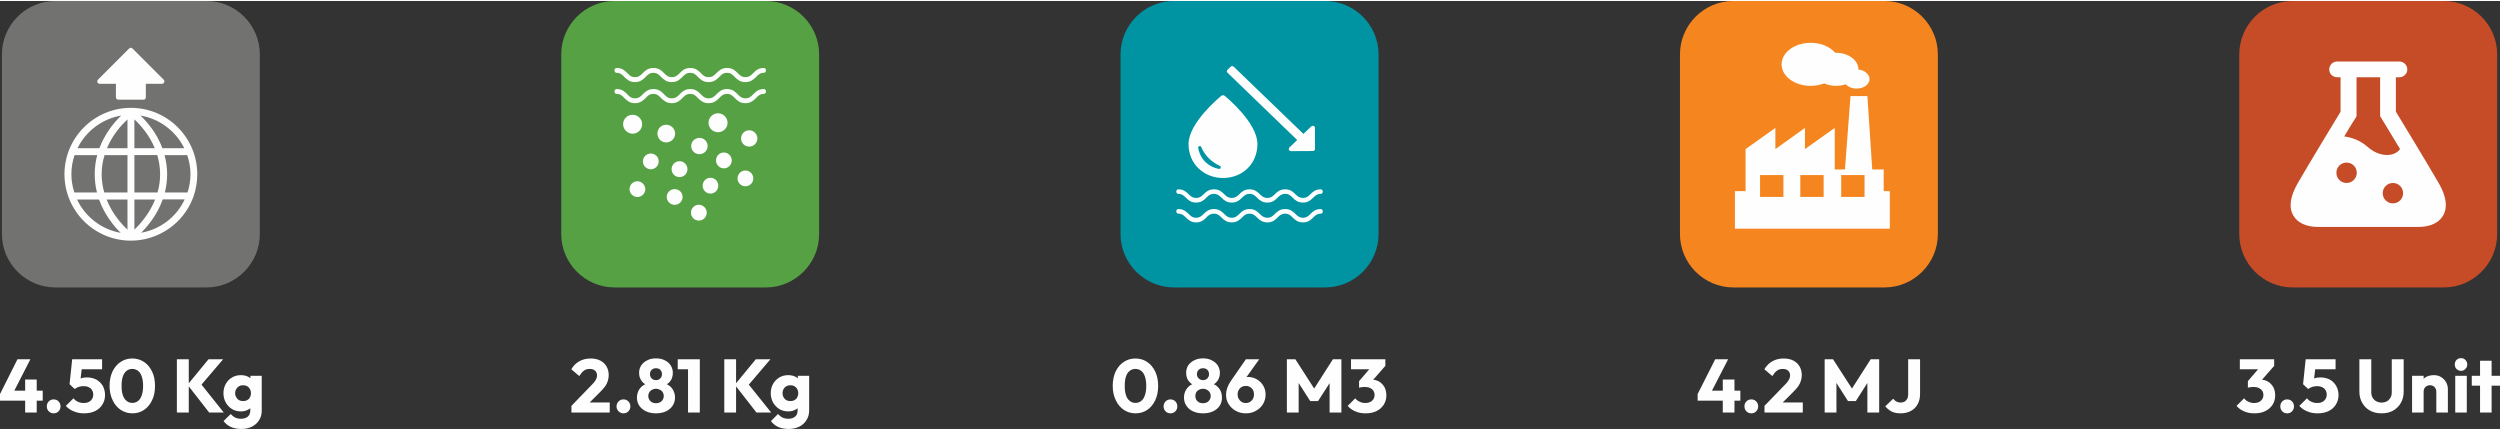 <?xml version="1.0" encoding="UTF-8"?>
<!DOCTYPE svg PUBLIC "-//W3C//DTD SVG 1.1//EN" "http://www.w3.org/Graphics/SVG/1.1/DTD/svg11.dtd">
<!-- Creator: CorelDRAW 2018 (64-Bit) -->
<svg xmlns="http://www.w3.org/2000/svg" xml:space="preserve" width="564px" height="97px" version="1.1" style="shape-rendering:geometricPrecision; text-rendering:geometricPrecision; image-rendering:optimizeQuality; fill-rule:evenodd; clip-rule:evenodd"
viewBox="0 0 220.63 37.77"
 xmlns:xlink="http://www.w3.org/1999/xlink">
 <rect x="0" y="0" width="220.63" height="37.77" fill="#333333" stroke="none"/>
 <defs>
  <style type="text/css">
   <![CDATA[
    .fil1 {fill:#FEFEFE}
    .fil5 {fill:#727271}
    .fil0 {fill:#0094A2}
    .fil4 {fill:#56A144}
    .fil2 {fill:#C64C27}
    .fil3 {fill:#F5851F}
    .fil6 {fill:#FEFEFE;fill-rule:nonzero}
   ]]>
  </style>
 </defs>
 <g id="Layer_x0020_1">
  <g id="_2228259102624">
   <path class="fil0" d="M103.61 0l13.33 0c2.6,0 4.72,2.12 4.72,4.71l0 15.86c0,2.59 -2.12,4.71 -4.72,4.71l-13.33 0c-2.6,0 -4.72,-2.12 -4.72,-4.71l0 -15.86c0,-2.59 2.12,-4.71 4.72,-4.71z"/>
   <g>
    <path class="fil1" d="M116.05 13.06l0 -1.86c0,-0.05 -0.02,-0.09 -0.05,-0.13 -0.02,-0.02 -0.04,-0.03 -0.07,-0.04 -0.07,-0.03 -0.15,-0.01 -0.21,0.04l-0.69 0.66 -6.15 -5.93c-0.08,-0.07 -0.2,-0.07 -0.27,0l-0.28 0.27c-0.08,0.08 -0.08,0.19 0,0.26l6.15 5.94 -0.69 0.66c-0.05,0.05 -0.07,0.14 -0.04,0.2 0.01,0.03 0.02,0.05 0.04,0.06 0.04,0.04 0.08,0.06 0.14,0.06l1.92 -0.01c0.11,0.01 0.2,-0.07 0.2,-0.18l0 0zm-8.12 2.56c0.83,0 1.59,-0.29 2.15,-0.83 0.57,-0.54 0.89,-1.32 0.89,-2.17 0,-1.88 -2.77,-4.16 -2.89,-4.25 -0.08,-0.07 -0.21,-0.07 -0.3,0 -0.11,0.09 -2.89,2.37 -2.89,4.25 0,0.85 0.32,1.63 0.9,2.17 0.56,0.53 1.31,0.83 2.14,0.83l0 0zm-2.09 -2.81c0.07,-0.03 0.14,0.01 0.17,0.08 0.17,0.39 0.4,0.73 0.7,1.02 0.27,0.26 0.59,0.48 0.94,0.64 0.07,0.03 0.1,0.1 0.08,0.17 -0.02,0.06 -0.07,0.1 -0.13,0.1l-0.03 0c-0.45,-0.08 -0.86,-0.29 -1.18,-0.6 -0.34,-0.33 -0.56,-0.76 -0.65,-1.26 -0.01,-0.06 0.03,-0.13 0.1,-0.15l0 0zm10.72 3.81c-0.47,0 -0.71,0.23 -0.92,0.44 -0.18,0.18 -0.33,0.32 -0.65,0.32 -0.32,0 -0.47,-0.14 -0.66,-0.32 -0.21,-0.21 -0.44,-0.44 -0.91,-0.44 -0.47,0 -0.71,0.23 -0.92,0.44 -0.18,0.18 -0.34,0.32 -0.65,0.32 -0.32,0 -0.47,-0.14 -0.66,-0.32 -0.21,-0.21 -0.45,-0.44 -0.91,-0.44 -0.47,0 -0.71,0.23 -0.91,0.44 -0.19,0.18 -0.34,0.32 -0.67,0.32 -0.31,0 -0.47,-0.14 -0.65,-0.32 -0.21,-0.21 -0.45,-0.44 -0.92,-0.44 -0.46,0 -0.7,0.23 -0.91,0.44 -0.19,0.18 -0.34,0.32 -0.66,0.32 -0.32,0 -0.47,-0.14 -0.65,-0.32 -0.21,-0.21 -0.45,-0.44 -0.92,-0.44 -0.11,0 -0.18,0.09 -0.18,0.2 0,0.11 0.08,0.2 0.18,0.2 0.32,0 0.47,0.15 0.66,0.33 0.21,0.21 0.44,0.44 0.91,0.44 0.47,0 0.71,-0.23 0.91,-0.44 0.19,-0.18 0.34,-0.33 0.66,-0.33 0.32,0 0.47,0.15 0.66,0.33 0.21,0.21 0.45,0.44 0.91,0.44 0.47,0 0.71,-0.23 0.92,-0.44 0.19,-0.18 0.34,-0.33 0.66,-0.33 0.31,0 0.46,0.15 0.65,0.33 0.21,0.21 0.45,0.44 0.92,0.44 0.47,0 0.7,-0.23 0.91,-0.44 0.19,-0.18 0.34,-0.33 0.66,-0.33 0.32,0 0.47,0.15 0.65,0.33 0.21,0.21 0.45,0.44 0.92,0.44 0.46,0 0.7,-0.23 0.91,-0.44 0.19,-0.18 0.34,-0.33 0.66,-0.33 0.1,0 0.18,-0.09 0.18,-0.2 0,-0.11 -0.08,-0.2 -0.18,-0.2zm0 1.74c-0.47,0 -0.71,0.24 -0.92,0.44 -0.18,0.18 -0.33,0.33 -0.65,0.33 -0.32,0 -0.47,-0.15 -0.66,-0.33 -0.21,-0.2 -0.44,-0.44 -0.91,-0.44 -0.47,0 -0.71,0.24 -0.92,0.44 -0.18,0.18 -0.34,0.33 -0.65,0.33 -0.32,0 -0.47,-0.15 -0.66,-0.33 -0.21,-0.2 -0.45,-0.44 -0.91,-0.44 -0.47,0 -0.71,0.24 -0.91,0.44 -0.19,0.18 -0.34,0.33 -0.67,0.33 -0.31,0 -0.47,-0.15 -0.65,-0.33 -0.21,-0.2 -0.45,-0.44 -0.92,-0.44 -0.46,0 -0.7,0.24 -0.91,0.44 -0.19,0.18 -0.34,0.33 -0.66,0.33 -0.32,0 -0.47,-0.15 -0.65,-0.33 -0.21,-0.2 -0.45,-0.44 -0.92,-0.44 -0.11,0 -0.18,0.09 -0.18,0.2 0,0.12 0.08,0.21 0.18,0.21 0.32,0 0.47,0.14 0.66,0.33 0.21,0.2 0.44,0.44 0.91,0.44 0.47,0 0.71,-0.23 0.91,-0.44 0.19,-0.19 0.34,-0.33 0.66,-0.33 0.32,0 0.47,0.14 0.66,0.33 0.21,0.2 0.45,0.44 0.91,0.44 0.47,0 0.71,-0.23 0.92,-0.44 0.19,-0.19 0.34,-0.33 0.66,-0.33 0.31,0 0.46,0.14 0.65,0.33 0.21,0.2 0.45,0.44 0.92,0.44 0.47,0 0.7,-0.23 0.91,-0.44 0.19,-0.19 0.34,-0.33 0.66,-0.33 0.32,0 0.47,0.14 0.65,0.33 0.21,0.2 0.45,0.44 0.92,0.44 0.46,0 0.7,-0.23 0.91,-0.44 0.19,-0.19 0.34,-0.33 0.66,-0.33 0.1,0 0.18,-0.09 0.18,-0.21 0,-0.11 -0.08,-0.2 -0.18,-0.2z"/>
   </g>
  </g>
  <g>
   <path class="fil2" d="M202.33 0l13.34 0c2.59,0 4.71,2.12 4.71,4.71l0 15.86c0,2.59 -2.12,4.71 -4.71,4.71l-13.34 0c-2.59,0 -4.71,-2.12 -4.71,-4.71l0 -15.86c0,-2.59 2.12,-4.71 4.71,-4.71z"/>
   <path class="fil1" d="M215.22 16.07c-1.14,-1.96 -3.28,-5.49 -3.78,-6.3l0 -3.04 0.31 0c0.38,0 0.7,-0.31 0.7,-0.69 0,-0.38 -0.32,-0.7 -0.7,-0.7l-5.49 0c-0.39,0 -0.7,0.32 -0.7,0.7 0,0.38 0.31,0.69 0.7,0.69l0.3 0 0 3.04c-0.49,0.82 -2.64,4.34 -3.78,6.31 -0.67,1.17 -0.81,2.13 -0.39,2.85 0.37,0.65 1.15,1.01 2.19,1.01l8.84 0c1.04,0 1.82,-0.36 2.19,-1.01 0.42,-0.72 0.29,-1.68 -0.39,-2.86l0 0zm-8.13 -0.01c-0.5,0 -0.9,-0.4 -0.9,-0.9 0,-0.5 0.4,-0.9 0.9,-0.9 0.5,0 0.9,0.4 0.9,0.9 0,0.49 -0.4,0.9 -0.9,0.9zm-0.21 -4.11c0.57,-0.94 0.97,-1.6 0.99,-1.61l0.1 -0.17 0 -3.44 2.08 0 0 3.43 0.1 0.17c0.02,0.03 0.78,1.26 1.66,2.74 -0.17,0.24 -0.44,0.41 -0.76,0.48 -0.67,0.15 -1.46,-0.1 -2.11,-0.68 -0.67,-0.59 -1.42,-0.83 -2.06,-0.92l0 0zm4.3 5.91c-0.5,0 -0.9,-0.4 -0.9,-0.9 0,-0.5 0.4,-0.9 0.9,-0.9 0.5,0 0.9,0.4 0.9,0.9 0,0.5 -0.4,0.9 -0.9,0.9z"/>
  </g>
  <g>
   <path class="fil3" d="M152.97 0l13.34 0c2.59,0 4.71,2.12 4.71,4.71l0 15.86c0,2.59 -2.12,4.71 -4.71,4.71l-13.34 0c-2.59,0 -4.71,-2.12 -4.71,-4.71l0 -15.86c0,-2.59 2.12,-4.71 4.71,-4.71z"/>
   <path class="fil1" d="M155.33 15.36l2.06 0 0 1.93 -2.06 0 0 -1.93zm3.55 0l2.06 0 0 1.93 -2.06 0 0 -1.93zm3.61 0l2.06 0 0 1.93 -2.06 0 0 -1.93zm0.82 -6.97l-0.49 6.48 -0.9 0 0 -3.67 -2.63 1.87 0 -1.87 -2.61 1.87 0 -1.87 -2.63 1.87 0 3.71 -0.94 0 0 3.31 13.67 0 0 -3.31 -0.54 0 0 -1.91 -1.01 0 -0.43 -6.48 -1.49 0zm0.53 -0.66c-0.39,0 -0.74,-0.15 -0.95,-0.38 -0.26,0.09 -0.55,0.14 -0.85,0.14 -0.38,0 -0.74,-0.08 -1.05,-0.22 -0.36,0.14 -0.77,0.22 -1.2,0.22 -1.42,0 -2.56,-0.85 -2.56,-1.9 0,-1.05 1.15,-1.9 2.57,-1.9 0.91,0 1.71,0.35 2.16,0.88l0.08 0c1.09,0 1.97,0.66 1.97,1.47l0 0.01c0.56,0.06 0.98,0.42 0.98,0.84 0,0.47 -0.51,0.84 -1.15,0.84l0 0z"/>
  </g>
  <g>
   <path class="fil4" d="M54.24 0l13.34 0c2.59,0 4.71,2.12 4.71,4.71l0 15.86c0,2.59 -2.12,4.71 -4.71,4.71l-13.34 0c-2.59,0 -4.71,-2.12 -4.71,-4.71l0 -15.86c0,-2.59 2.12,-4.71 4.71,-4.71z"/>
   <path class="fil1" d="M63.88 13.37c-0.38,0 -0.69,0.31 -0.69,0.7 0,0.38 0.31,0.7 0.69,0.7 0.39,0 0.7,-0.31 0.7,-0.7 0,-0.39 -0.32,-0.7 -0.7,-0.7zm-3.91 0.77c-0.39,0 -0.7,0.32 -0.7,0.7 0,0.39 0.31,0.7 0.7,0.7 0.39,0 0.7,-0.31 0.7,-0.7 0,-0.38 -0.31,-0.7 -0.7,-0.7zm2.73 1.46c-0.38,0 -0.69,0.31 -0.69,0.7 0,0.38 0.31,0.7 0.69,0.7 0.38,0 0.69,-0.32 0.69,-0.7 0,-0.39 -0.31,-0.7 -0.69,-0.7zm-1.02 2.38c-0.39,0 -0.7,0.32 -0.7,0.7 0,0.39 0.31,0.7 0.7,0.7 0.38,0 0.69,-0.31 0.69,-0.7 0,-0.38 -0.32,-0.7 -0.69,-0.7zm4.1 -3.02c-0.38,0 -0.69,0.31 -0.69,0.7 0,0.38 0.31,0.69 0.69,0.69 0.39,0 0.7,-0.31 0.7,-0.69 0,-0.39 -0.31,-0.7 -0.7,-0.7zm-6.24 1.64c-0.38,0 -0.7,0.31 -0.7,0.69 0,0.38 0.32,0.7 0.7,0.7 0.39,0 0.7,-0.31 0.7,-0.7 0,-0.38 -0.31,-0.69 -0.7,-0.69zm-3.29 -0.69c-0.38,0 -0.69,0.31 -0.69,0.69 0,0.38 0.31,0.7 0.69,0.7 0.38,0 0.7,-0.31 0.7,-0.7 -0.01,-0.38 -0.32,-0.69 -0.7,-0.69zm1.19 -2.45c-0.39,0 -0.7,0.31 -0.7,0.7 0,0.38 0.31,0.69 0.7,0.69 0.38,0 0.69,-0.31 0.69,-0.69 0,-0.18 -0.06,-0.36 -0.19,-0.49 -0.14,-0.13 -0.31,-0.21 -0.5,-0.21zm8.68 -2.05c-0.4,0 -0.72,0.32 -0.72,0.72 0,0.4 0.32,0.72 0.72,0.72 0.4,0 0.72,-0.32 0.72,-0.72 0,-0.39 -0.32,-0.72 -0.72,-0.72zm-4.39 2.11c0.39,0 0.72,-0.32 0.72,-0.72 0,-0.4 -0.33,-0.72 -0.72,-0.72 -0.4,0 -0.73,0.32 -0.73,0.72 0,0.4 0.32,0.72 0.73,0.72zm-2.15 -1.82c0,-0.43 -0.36,-0.78 -0.79,-0.78 -0.43,0 -0.77,0.34 -0.77,0.78 0,0.43 0.34,0.78 0.77,0.78 0.44,0 0.79,-0.35 0.79,-0.78zm3.79 -0.12c0.46,0 0.84,-0.37 0.84,-0.83 0,-0.46 -0.38,-0.84 -0.84,-0.84 -0.46,0 -0.84,0.37 -0.84,0.84 0,0.46 0.38,0.83 0.84,0.83zm-6.7 -0.71c0,-0.46 -0.38,-0.83 -0.84,-0.83 -0.46,0 -0.84,0.37 -0.84,0.83 0,0.46 0.38,0.84 0.84,0.84 0.46,0 0.84,-0.37 0.84,-0.84zm10.74 -4.96c-0.48,0 -0.73,0.24 -0.94,0.46 -0.2,0.2 -0.35,0.35 -0.68,0.35 -0.33,0 -0.49,-0.15 -0.68,-0.35 -0.22,-0.22 -0.46,-0.46 -0.95,-0.46 -0.47,0 -0.72,0.24 -0.94,0.46 -0.19,0.2 -0.35,0.35 -0.68,0.35 -0.33,0 -0.49,-0.15 -0.68,-0.35 -0.22,-0.22 -0.46,-0.46 -0.94,-0.46 -0.48,0 -0.73,0.24 -0.94,0.46 -0.2,0.2 -0.35,0.35 -0.69,0.35 -0.33,0 -0.48,-0.15 -0.68,-0.35 -0.21,-0.22 -0.46,-0.46 -0.94,-0.46 -0.48,0 -0.73,0.24 -0.95,0.46 -0.19,0.2 -0.35,0.35 -0.68,0.35 -0.33,0 -0.48,-0.15 -0.67,-0.35 -0.22,-0.22 -0.46,-0.46 -0.95,-0.46 -0.11,0 -0.19,0.1 -0.19,0.21 0,0.12 0.08,0.22 0.19,0.22 0.33,0 0.49,0.16 0.68,0.36 0.22,0.21 0.46,0.46 0.94,0.46 0.48,0 0.73,-0.25 0.94,-0.46 0.2,-0.2 0.35,-0.36 0.68,-0.36 0.33,0 0.49,0.16 0.68,0.36 0.22,0.21 0.47,0.46 0.95,0.46 0.48,0 0.72,-0.25 0.94,-0.46 0.19,-0.2 0.35,-0.36 0.68,-0.36 0.33,0 0.49,0.16 0.68,0.36 0.22,0.21 0.46,0.46 0.94,0.46 0.49,0 0.73,-0.25 0.95,-0.46 0.19,-0.2 0.35,-0.36 0.68,-0.36 0.33,0 0.48,0.16 0.68,0.36 0.21,0.21 0.46,0.46 0.94,0.46 0.48,0 0.73,-0.25 0.95,-0.46 0.19,-0.2 0.35,-0.36 0.68,-0.36 0.1,0 0.19,-0.1 0.19,-0.22 0.01,-0.11 -0.08,-0.21 -0.19,-0.21zm0 1.86c-0.48,0 -0.73,0.25 -0.94,0.47 -0.2,0.2 -0.35,0.35 -0.68,0.35 -0.33,0 -0.49,-0.15 -0.68,-0.35 -0.22,-0.22 -0.46,-0.47 -0.95,-0.47 -0.47,0 -0.72,0.25 -0.94,0.47 -0.19,0.2 -0.35,0.35 -0.68,0.35 -0.33,0 -0.49,-0.15 -0.68,-0.35 -0.22,-0.22 -0.46,-0.47 -0.94,-0.47 -0.48,0 -0.73,0.25 -0.94,0.47 -0.2,0.2 -0.35,0.35 -0.69,0.35 -0.33,0 -0.48,-0.15 -0.68,-0.35 -0.21,-0.22 -0.46,-0.47 -0.94,-0.47 -0.48,0 -0.73,0.25 -0.95,0.47 -0.19,0.2 -0.35,0.35 -0.68,0.35 -0.33,0 -0.48,-0.15 -0.67,-0.35 -0.22,-0.22 -0.46,-0.47 -0.95,-0.47 -0.11,0 -0.19,0.1 -0.19,0.21 0,0.12 0.08,0.22 0.19,0.22 0.33,0 0.49,0.16 0.68,0.36 0.22,0.21 0.46,0.46 0.94,0.46 0.48,0 0.73,-0.25 0.94,-0.46 0.2,-0.2 0.35,-0.36 0.68,-0.36 0.33,0 0.49,0.16 0.68,0.36 0.22,0.21 0.47,0.46 0.95,0.46 0.48,0 0.72,-0.25 0.94,-0.46 0.19,-0.2 0.35,-0.36 0.68,-0.36 0.33,0 0.49,0.16 0.68,0.36 0.22,0.21 0.46,0.46 0.94,0.46 0.49,0 0.73,-0.25 0.95,-0.46 0.19,-0.2 0.35,-0.36 0.68,-0.36 0.33,0 0.48,0.16 0.68,0.36 0.21,0.21 0.46,0.46 0.94,0.46 0.48,0 0.73,-0.25 0.95,-0.46 0.19,-0.2 0.35,-0.36 0.68,-0.36 0.1,0 0.19,-0.1 0.19,-0.22 0.01,-0.11 -0.08,-0.21 -0.19,-0.21z"/>
  </g>
  <g>
   <path class="fil5" d="M4.88 0l13.34 0c2.59,0 4.71,2.12 4.71,4.71l0 15.86c0,2.59 -2.12,4.71 -4.71,4.71l-13.34 0c-2.59,0 -4.71,-2.12 -4.71,-4.71l0 -15.86c0,-2.59 2.12,-4.71 4.71,-4.71z"/>
   <path class="fil1" d="M10.44 8.71l2.23 0c0.11,0 0.2,-0.09 0.2,-0.21l0 -1.19 1.42 0c0.09,0 0.17,-0.05 0.2,-0.14 0.03,-0.08 0.01,-0.17 -0.05,-0.23l-2.75 -2.75c-0.08,-0.08 -0.21,-0.08 -0.29,0l-2.75 2.75c-0.06,0.06 -0.08,0.15 -0.05,0.23 0.03,0.09 0.11,0.14 0.19,0.14l1.44 0 0 1.19c0,0.12 0.1,0.21 0.21,0.21zm1.11 0.72c-3.23,0 -5.86,2.63 -5.86,5.86 0,3.23 2.63,5.86 5.86,5.86 2.42,0 4.62,-1.51 5.48,-3.77 0.03,-0.05 0.05,-0.1 0.05,-0.14 0.22,-0.63 0.33,-1.29 0.33,-1.95 0,-3.23 -2.63,-5.86 -5.86,-5.86l0 0zm3.2 5.86c0,-0.57 -0.08,-1.14 -0.23,-1.69l2 0c0.19,0.55 0.29,1.12 0.29,1.69 0,0.55 -0.09,1.09 -0.26,1.61l-2 0c0.13,-0.53 0.2,-1.07 0.2,-1.61zm-0.42 -2.3c-0.5,-1.35 -1.35,-2.32 -1.93,-2.88 1.66,0.28 3.11,1.35 3.86,2.88l-1.93 0zm-0.67 0l-1.8 0 0 -2.54c0.52,0.48 1.3,1.34 1.8,2.54zm-1.8 3.91l0 -3.3 2.02 0c0.16,0.56 0.25,1.12 0.25,1.69 0,0.53 -0.07,1.08 -0.23,1.61l-2.04 0zm0.6 3.55c0.57,-0.57 1.42,-1.58 1.9,-2.94l1.94 0c-0.72,1.55 -2.16,2.65 -3.84,2.94zm-0.6 -0.27l0 -2.66 1.83 0c-0.51,1.28 -1.36,2.21 -1.83,2.66zm-0.61 -2.66l0 2.66c-0.54,-0.51 -1.35,-1.41 -1.84,-2.66l1.84 0zm0 -7.07l0 2.54 -1.81 0c0.5,-1.2 1.29,-2.06 1.81,-2.54zm-4.41 2.54c0.75,-1.53 2.2,-2.6 3.86,-2.88 -0.58,0.55 -1.42,1.53 -1.93,2.88l-1.93 0zm4.41 0.61l0 3.3 -2.05 0c-0.15,-0.53 -0.23,-1.07 -0.23,-1.61 0,-0.57 0.08,-1.14 0.26,-1.69l2.02 0zm-2.69 3.3l-2 0c-0.17,-0.52 -0.26,-1.06 -0.26,-1.61 0,-0.58 0.09,-1.14 0.28,-1.69l2 0c-0.15,0.55 -0.22,1.12 -0.22,1.69 0,0.54 0.06,1.08 0.2,1.61zm0.18 0.62c0.49,1.36 1.33,2.37 1.91,2.94 -1.68,-0.29 -3.12,-1.4 -3.85,-2.94l1.94 0z"/>
  </g>
  <path class="fil6" d="M0 34.69l1.54 -3.07 1.14 0 -1.57 3.07 -1.11 0zm0 0.58l0 -0.58 0.35 -0.3 3.42 0 0 0.88 -3.77 0zm2.22 1.05l0 -2.91 1.02 0 0 2.91 -1.02 0zm2.51 0.07c-0.17,0 -0.31,-0.06 -0.43,-0.18 -0.11,-0.12 -0.17,-0.26 -0.17,-0.43 0,-0.18 0.06,-0.32 0.17,-0.44 0.12,-0.12 0.26,-0.18 0.43,-0.18 0.18,0 0.33,0.06 0.44,0.18 0.11,0.12 0.17,0.26 0.17,0.44 0,0.17 -0.06,0.31 -0.17,0.43 -0.11,0.12 -0.26,0.18 -0.44,0.18zm2.69 0c-0.32,0 -0.62,-0.05 -0.9,-0.17 -0.29,-0.11 -0.52,-0.27 -0.71,-0.49l0.68 -0.67c0.09,0.13 0.21,0.23 0.37,0.3 0.16,0.08 0.34,0.12 0.53,0.12 0.17,0 0.32,-0.03 0.44,-0.09 0.12,-0.06 0.22,-0.15 0.29,-0.26 0.07,-0.11 0.11,-0.24 0.11,-0.39 0,-0.16 -0.04,-0.29 -0.11,-0.4 -0.07,-0.12 -0.17,-0.2 -0.29,-0.26 -0.13,-0.06 -0.27,-0.09 -0.43,-0.09 -0.16,0 -0.31,0.02 -0.44,0.06 -0.14,0.05 -0.26,0.11 -0.37,0.19l0.09 -0.66c0.1,-0.08 0.2,-0.15 0.29,-0.2 0.09,-0.05 0.2,-0.09 0.31,-0.12 0.11,-0.02 0.24,-0.04 0.39,-0.04 0.35,0 0.64,0.08 0.88,0.22 0.23,0.14 0.41,0.33 0.54,0.56 0.12,0.24 0.18,0.5 0.18,0.78 0,0.31 -0.08,0.59 -0.23,0.83 -0.15,0.25 -0.37,0.44 -0.64,0.58 -0.28,0.13 -0.6,0.2 -0.98,0.2zm-0.83 -2.15l-0.45 -0.42 0.23 -2.2 0.94 0 -0.25 2.18 -0.47 0.44zm-0.08 -1.74l-0.14 -0.88 2.64 0 0 0.88 -2.5 0zm5.18 3.89c-0.38,0 -0.72,-0.1 -1.03,-0.3 -0.31,-0.21 -0.55,-0.49 -0.72,-0.86 -0.18,-0.36 -0.27,-0.79 -0.27,-1.27 0,-0.48 0.09,-0.9 0.26,-1.27 0.18,-0.36 0.41,-0.64 0.72,-0.84 0.3,-0.2 0.64,-0.3 1.02,-0.3 0.39,0 0.73,0.1 1.03,0.3 0.31,0.2 0.54,0.48 0.72,0.85 0.18,0.36 0.26,0.79 0.26,1.27 0,0.48 -0.08,0.91 -0.26,1.27 -0.18,0.37 -0.41,0.65 -0.71,0.85 -0.3,0.2 -0.64,0.3 -1.02,0.3zm-0.01 -0.92c0.19,0 0.36,-0.06 0.5,-0.17 0.15,-0.12 0.26,-0.28 0.33,-0.51 0.08,-0.22 0.12,-0.5 0.12,-0.82 0,-0.33 -0.04,-0.6 -0.12,-0.83 -0.07,-0.22 -0.18,-0.39 -0.33,-0.5 -0.14,-0.11 -0.31,-0.17 -0.51,-0.17 -0.19,0 -0.36,0.06 -0.5,0.17 -0.15,0.11 -0.25,0.28 -0.33,0.5 -0.08,0.22 -0.11,0.49 -0.11,0.82 0,0.33 0.03,0.61 0.11,0.83 0.08,0.22 0.18,0.39 0.33,0.5 0.14,0.12 0.31,0.18 0.51,0.18zm6.78 0.85l-1.91 -2.45 1.85 -2.25 1.29 0 -2.08 2.44 0 -0.42 2.14 2.68 -1.29 0zm-2.85 0l0 -4.7 1.05 0 0 4.7 -1.05 0zm5.7 1.45c-0.36,0 -0.67,-0.06 -0.94,-0.18 -0.27,-0.12 -0.48,-0.3 -0.64,-0.52l0.63 -0.62c0.12,0.13 0.25,0.24 0.39,0.31 0.14,0.07 0.32,0.11 0.52,0.11 0.26,0 0.45,-0.07 0.6,-0.19 0.14,-0.12 0.22,-0.3 0.22,-0.53l0 -0.82 0.17 -0.71 -0.16 -0.7 0 -0.84 1 0 0 3.05c0,0.33 -0.07,0.62 -0.23,0.86 -0.15,0.25 -0.37,0.44 -0.64,0.58 -0.27,0.13 -0.58,0.2 -0.92,0.2zm-0.05 -1.55c-0.3,0 -0.56,-0.07 -0.79,-0.21 -0.23,-0.15 -0.42,-0.34 -0.55,-0.58 -0.13,-0.25 -0.2,-0.52 -0.2,-0.81 0,-0.31 0.07,-0.58 0.2,-0.82 0.13,-0.24 0.32,-0.43 0.55,-0.57 0.23,-0.14 0.49,-0.21 0.79,-0.21 0.22,0 0.42,0.04 0.6,0.12 0.17,0.08 0.31,0.2 0.42,0.35 0.11,0.15 0.17,0.32 0.18,0.51l0 1.23c-0.01,0.2 -0.07,0.37 -0.18,0.51 -0.11,0.15 -0.25,0.27 -0.43,0.35 -0.18,0.09 -0.37,0.13 -0.59,0.13zm0.19 -0.91c0.14,0 0.27,-0.03 0.37,-0.09 0.11,-0.06 0.19,-0.14 0.24,-0.25 0.06,-0.1 0.09,-0.22 0.09,-0.35 0,-0.14 -0.03,-0.26 -0.09,-0.36 -0.05,-0.11 -0.13,-0.19 -0.24,-0.26 -0.1,-0.06 -0.23,-0.09 -0.37,-0.09 -0.14,0 -0.26,0.03 -0.36,0.09 -0.11,0.07 -0.19,0.15 -0.25,0.26 -0.06,0.1 -0.09,0.22 -0.09,0.36 0,0.12 0.03,0.24 0.09,0.34 0.06,0.11 0.14,0.2 0.24,0.26 0.11,0.06 0.23,0.09 0.37,0.09z"/>
  <path class="fil6" d="M50.43 35.73l1.8 -1.86c0.11,-0.11 0.2,-0.21 0.27,-0.31 0.06,-0.09 0.11,-0.18 0.14,-0.26 0.03,-0.08 0.05,-0.17 0.05,-0.25 0,-0.18 -0.06,-0.32 -0.18,-0.43 -0.11,-0.1 -0.27,-0.15 -0.46,-0.15 -0.19,0 -0.35,0.04 -0.5,0.14 -0.15,0.1 -0.29,0.27 -0.43,0.49l-0.7 -0.6c0.19,-0.32 0.42,-0.55 0.71,-0.71 0.29,-0.16 0.62,-0.24 0.99,-0.24 0.33,0 0.61,0.06 0.85,0.18 0.23,0.12 0.42,0.29 0.55,0.51 0.13,0.22 0.2,0.48 0.2,0.78 0,0.18 -0.03,0.36 -0.08,0.51 -0.05,0.16 -0.12,0.32 -0.23,0.47 -0.11,0.15 -0.26,0.32 -0.44,0.5l-1.25 1.25 -1.29 -0.02zm0 0.59l0 -0.59 0.88 -0.3 2.5 0 0 0.89 -3.38 0zm4.59 0.07c-0.17,0 -0.32,-0.06 -0.43,-0.18 -0.12,-0.12 -0.18,-0.26 -0.18,-0.43 0,-0.18 0.06,-0.32 0.18,-0.44 0.11,-0.12 0.26,-0.18 0.43,-0.18 0.18,0 0.32,0.06 0.44,0.18 0.11,0.12 0.17,0.26 0.17,0.44 0,0.17 -0.06,0.31 -0.17,0.43 -0.12,0.12 -0.26,0.18 -0.44,0.18zm2.87 0c-0.34,0 -0.63,-0.06 -0.88,-0.18 -0.25,-0.12 -0.45,-0.28 -0.59,-0.49 -0.14,-0.21 -0.21,-0.45 -0.21,-0.71 0,-0.22 0.05,-0.42 0.13,-0.6 0.09,-0.18 0.21,-0.33 0.37,-0.45 0.16,-0.12 0.34,-0.2 0.55,-0.24l-0.02 0.21c-0.18,-0.04 -0.33,-0.11 -0.45,-0.22 -0.13,-0.11 -0.22,-0.24 -0.29,-0.4 -0.07,-0.15 -0.1,-0.32 -0.1,-0.49 0,-0.24 0.06,-0.46 0.19,-0.66 0.13,-0.19 0.3,-0.34 0.53,-0.45 0.22,-0.12 0.48,-0.17 0.77,-0.17 0.29,0 0.55,0.05 0.78,0.17 0.22,0.11 0.4,0.26 0.52,0.45 0.13,0.2 0.19,0.42 0.19,0.66 0,0.17 -0.03,0.34 -0.09,0.49 -0.07,0.16 -0.16,0.29 -0.29,0.4 -0.12,0.11 -0.27,0.18 -0.45,0.22l-0.03 -0.21c0.22,0.04 0.4,0.12 0.56,0.24 0.16,0.12 0.28,0.27 0.36,0.45 0.09,0.18 0.13,0.38 0.13,0.6 0,0.26 -0.07,0.5 -0.21,0.71 -0.14,0.21 -0.33,0.37 -0.58,0.49 -0.25,0.12 -0.55,0.18 -0.89,0.18zm0 -0.89c0.13,0 0.25,-0.03 0.35,-0.08 0.11,-0.06 0.19,-0.13 0.25,-0.23 0.06,-0.1 0.09,-0.21 0.09,-0.33 0,-0.12 -0.03,-0.23 -0.09,-0.33 -0.06,-0.09 -0.14,-0.17 -0.25,-0.22 -0.1,-0.06 -0.22,-0.09 -0.35,-0.09 -0.13,0 -0.25,0.03 -0.35,0.09 -0.1,0.05 -0.18,0.13 -0.24,0.22 -0.06,0.1 -0.09,0.21 -0.09,0.33 0,0.12 0.03,0.23 0.09,0.33 0.06,0.1 0.14,0.17 0.24,0.23 0.1,0.05 0.22,0.08 0.35,0.08zm0 -2.04c0.16,0 0.28,-0.05 0.38,-0.15 0.1,-0.1 0.15,-0.22 0.15,-0.37 0,-0.16 -0.05,-0.29 -0.15,-0.39 -0.1,-0.1 -0.22,-0.14 -0.38,-0.14 -0.15,0 -0.28,0.04 -0.38,0.14 -0.1,0.1 -0.15,0.23 -0.15,0.38 0,0.15 0.05,0.28 0.15,0.38 0.1,0.1 0.23,0.15 0.38,0.15zm2.83 2.86l0 -4.7 1.04 0 0 4.7 -1.04 0zm-0.91 -3.82l0 -0.88 1.88 0 0 0.88 -1.88 0zm6.95 3.82l-1.91 -2.45 1.85 -2.25 1.29 0 -2.08 2.44 0 -0.42 2.15 2.68 -1.3 0zm-2.84 0l0 -4.7 1.04 0 0 4.7 -1.04 0zm5.69 1.45c-0.36,0 -0.67,-0.06 -0.94,-0.18 -0.26,-0.12 -0.48,-0.3 -0.63,-0.52l0.62 -0.62c0.12,0.13 0.25,0.24 0.39,0.31 0.15,0.07 0.32,0.11 0.53,0.11 0.25,0 0.45,-0.07 0.59,-0.19 0.15,-0.12 0.22,-0.3 0.22,-0.53l0 -0.82 0.17 -0.71 -0.15 -0.7 0 -0.84 1 0 0 3.05c0,0.33 -0.08,0.62 -0.24,0.86 -0.15,0.25 -0.36,0.44 -0.64,0.58 -0.27,0.13 -0.57,0.2 -0.92,0.2zm-0.05 -1.55c-0.29,0 -0.56,-0.07 -0.79,-0.21 -0.23,-0.15 -0.41,-0.34 -0.55,-0.58 -0.13,-0.25 -0.2,-0.52 -0.2,-0.81 0,-0.31 0.07,-0.58 0.2,-0.82 0.14,-0.24 0.32,-0.43 0.55,-0.57 0.23,-0.14 0.5,-0.21 0.79,-0.21 0.22,0 0.42,0.04 0.6,0.12 0.17,0.08 0.32,0.2 0.42,0.35 0.11,0.15 0.17,0.32 0.19,0.51l0 1.23c-0.02,0.2 -0.08,0.37 -0.19,0.51 -0.1,0.15 -0.25,0.27 -0.43,0.35 -0.17,0.09 -0.37,0.13 -0.59,0.13zm0.2 -0.91c0.14,0 0.26,-0.03 0.36,-0.09 0.11,-0.06 0.19,-0.14 0.24,-0.25 0.06,-0.1 0.09,-0.22 0.09,-0.35 0,-0.14 -0.03,-0.26 -0.09,-0.36 -0.05,-0.11 -0.13,-0.19 -0.24,-0.26 -0.1,-0.06 -0.22,-0.09 -0.36,-0.09 -0.14,0 -0.26,0.03 -0.37,0.09 -0.11,0.07 -0.19,0.15 -0.25,0.26 -0.05,0.1 -0.08,0.22 -0.08,0.36 0,0.12 0.03,0.24 0.08,0.34 0.06,0.11 0.14,0.2 0.25,0.26 0.1,0.06 0.22,0.09 0.37,0.09z"/>
  <path class="fil6" d="M100.21 36.39c-0.37,0 -0.72,-0.1 -1.02,-0.3 -0.31,-0.21 -0.55,-0.49 -0.72,-0.86 -0.18,-0.36 -0.27,-0.79 -0.27,-1.27 0,-0.48 0.09,-0.9 0.26,-1.27 0.18,-0.36 0.41,-0.64 0.72,-0.84 0.3,-0.2 0.64,-0.3 1.02,-0.3 0.39,0 0.73,0.1 1.03,0.3 0.3,0.2 0.54,0.48 0.72,0.85 0.17,0.36 0.26,0.79 0.26,1.27 0,0.48 -0.09,0.91 -0.26,1.27 -0.18,0.37 -0.41,0.65 -0.71,0.85 -0.3,0.2 -0.64,0.3 -1.03,0.3zm0 -0.92c0.19,0 0.36,-0.06 0.5,-0.17 0.15,-0.12 0.26,-0.28 0.33,-0.51 0.08,-0.22 0.12,-0.5 0.12,-0.82 0,-0.33 -0.04,-0.6 -0.12,-0.83 -0.07,-0.22 -0.18,-0.39 -0.33,-0.5 -0.14,-0.11 -0.31,-0.17 -0.51,-0.17 -0.19,0 -0.36,0.06 -0.5,0.17 -0.15,0.11 -0.26,0.28 -0.33,0.5 -0.08,0.22 -0.11,0.49 -0.11,0.82 0,0.33 0.03,0.61 0.11,0.83 0.07,0.22 0.18,0.39 0.33,0.5 0.14,0.12 0.31,0.18 0.51,0.18zm3.09 0.92c-0.18,0 -0.32,-0.06 -0.44,-0.18 -0.11,-0.12 -0.17,-0.26 -0.17,-0.43 0,-0.18 0.06,-0.32 0.17,-0.44 0.12,-0.12 0.26,-0.18 0.44,-0.18 0.17,0 0.32,0.06 0.43,0.18 0.12,0.12 0.17,0.26 0.17,0.44 0,0.17 -0.05,0.31 -0.17,0.43 -0.11,0.12 -0.26,0.18 -0.43,0.18zm2.87 0c-0.34,0 -0.63,-0.06 -0.89,-0.18 -0.25,-0.12 -0.44,-0.28 -0.58,-0.49 -0.14,-0.21 -0.21,-0.45 -0.21,-0.71 0,-0.22 0.04,-0.42 0.13,-0.6 0.09,-0.18 0.21,-0.33 0.36,-0.45 0.16,-0.12 0.35,-0.2 0.55,-0.24l-0.02 0.21c-0.17,-0.04 -0.32,-0.11 -0.45,-0.22 -0.12,-0.11 -0.22,-0.24 -0.29,-0.4 -0.06,-0.15 -0.09,-0.32 -0.09,-0.49 0,-0.24 0.06,-0.46 0.18,-0.66 0.13,-0.19 0.31,-0.34 0.53,-0.45 0.23,-0.12 0.49,-0.17 0.78,-0.17 0.29,0 0.55,0.05 0.77,0.17 0.23,0.11 0.4,0.26 0.53,0.45 0.12,0.2 0.19,0.42 0.19,0.66 0,0.17 -0.03,0.34 -0.1,0.49 -0.06,0.16 -0.16,0.29 -0.28,0.4 -0.13,0.11 -0.28,0.18 -0.45,0.22l-0.03 -0.21c0.21,0.04 0.4,0.12 0.56,0.24 0.15,0.12 0.27,0.27 0.36,0.45 0.08,0.18 0.12,0.38 0.12,0.6 0,0.26 -0.06,0.5 -0.2,0.71 -0.14,0.21 -0.33,0.37 -0.58,0.49 -0.26,0.12 -0.55,0.18 -0.89,0.18zm0 -0.89c0.13,0 0.25,-0.03 0.35,-0.08 0.1,-0.06 0.18,-0.13 0.24,-0.23 0.06,-0.1 0.09,-0.21 0.09,-0.33 0,-0.12 -0.03,-0.23 -0.09,-0.33 -0.06,-0.09 -0.14,-0.17 -0.24,-0.22 -0.1,-0.06 -0.22,-0.09 -0.35,-0.09 -0.14,0 -0.25,0.03 -0.36,0.09 -0.1,0.05 -0.18,0.13 -0.24,0.22 -0.05,0.1 -0.08,0.21 -0.08,0.33 0,0.12 0.03,0.23 0.08,0.33 0.06,0.1 0.14,0.17 0.24,0.23 0.11,0.05 0.22,0.08 0.36,0.08zm0 -2.04c0.15,0 0.28,-0.05 0.38,-0.15 0.1,-0.1 0.15,-0.22 0.15,-0.37 0,-0.16 -0.05,-0.29 -0.15,-0.39 -0.1,-0.1 -0.23,-0.14 -0.38,-0.14 -0.15,0 -0.28,0.04 -0.38,0.14 -0.11,0.1 -0.16,0.23 -0.16,0.38 0,0.15 0.05,0.28 0.16,0.38 0.1,0.1 0.23,0.15 0.38,0.15zm3.78 2.93c-0.33,0 -0.63,-0.07 -0.89,-0.22 -0.26,-0.14 -0.47,-0.34 -0.63,-0.59 -0.15,-0.24 -0.23,-0.52 -0.23,-0.82 0,-0.4 0.14,-0.81 0.42,-1.22l1.33 -1.92 1.18 0 -1.47 2.05 -0.4 0.03c0.06,-0.1 0.13,-0.2 0.2,-0.27 0.07,-0.08 0.16,-0.14 0.26,-0.18 0.11,-0.04 0.24,-0.07 0.41,-0.07 0.29,0 0.55,0.07 0.79,0.21 0.23,0.13 0.42,0.32 0.56,0.55 0.14,0.23 0.21,0.5 0.21,0.8 0,0.31 -0.08,0.59 -0.23,0.84 -0.16,0.25 -0.36,0.45 -0.63,0.59 -0.26,0.15 -0.55,0.22 -0.88,0.22zm0 -0.91c0.14,0 0.26,-0.03 0.37,-0.1 0.11,-0.07 0.2,-0.16 0.26,-0.27 0.06,-0.12 0.09,-0.25 0.09,-0.39 0,-0.14 -0.03,-0.27 -0.09,-0.39 -0.06,-0.11 -0.15,-0.2 -0.26,-0.26 -0.11,-0.07 -0.23,-0.1 -0.37,-0.1 -0.14,0 -0.27,0.03 -0.38,0.1 -0.11,0.06 -0.19,0.15 -0.25,0.26 -0.07,0.12 -0.1,0.25 -0.1,0.39 0,0.14 0.03,0.27 0.1,0.39 0.06,0.11 0.14,0.2 0.25,0.27 0.11,0.07 0.24,0.1 0.38,0.1zm3.62 0.84l0 -4.7 0.75 0 1.85 2.88 -0.38 0 1.84 -2.88 0.75 0 0 4.7 -1.04 0 0 -2.94 0.19 0.05 -1.21 1.88 -0.69 0 -1.2 -1.88 0.18 -0.05 0 2.94 -1.04 0zm6.94 0.07c-0.32,0 -0.62,-0.05 -0.89,-0.17 -0.27,-0.11 -0.5,-0.27 -0.68,-0.49l0.67 -0.67c0.08,0.13 0.21,0.23 0.37,0.3 0.16,0.08 0.33,0.12 0.52,0.12 0.16,0 0.3,-0.03 0.42,-0.09 0.12,-0.05 0.21,-0.14 0.28,-0.24 0.07,-0.11 0.11,-0.23 0.11,-0.38 0,-0.15 -0.04,-0.27 -0.11,-0.38 -0.07,-0.1 -0.16,-0.18 -0.3,-0.24 -0.13,-0.06 -0.28,-0.09 -0.47,-0.09 -0.08,0 -0.17,0.01 -0.26,0.02 -0.09,0.01 -0.17,0.03 -0.23,0.05l0.46 -0.58c0.13,-0.04 0.24,-0.07 0.36,-0.09 0.11,-0.02 0.22,-0.04 0.31,-0.04 0.24,0 0.46,0.06 0.65,0.17 0.19,0.12 0.34,0.28 0.46,0.48 0.11,0.21 0.17,0.45 0.17,0.74 0,0.31 -0.08,0.58 -0.23,0.82 -0.16,0.24 -0.37,0.43 -0.64,0.56 -0.28,0.14 -0.6,0.2 -0.97,0.2zm-0.57 -2.26l0 -0.58 1.15 -1.34 1.17 -0.01 -1.19 1.36 -1.13 0.57zm-0.71 -1.63l0 -0.88 3.03 0 0 0.58 -0.82 0.3 -2.21 0z"/>
  <path class="fil6" d="M149.82 34.69l1.55 -3.07 1.14 0 -1.58 3.07 -1.11 0zm0 0.58l0 -0.58 0.35 -0.3 3.42 0 0 0.88 -3.77 0zm2.22 1.05l0 -2.91 1.03 0 0 2.91 -1.03 0zm2.52 0.07c-0.18,0 -0.32,-0.06 -0.44,-0.18 -0.11,-0.12 -0.17,-0.26 -0.17,-0.43 0,-0.18 0.06,-0.32 0.17,-0.44 0.12,-0.12 0.26,-0.18 0.44,-0.18 0.17,0 0.32,0.06 0.43,0.18 0.12,0.12 0.17,0.26 0.17,0.44 0,0.17 -0.05,0.31 -0.17,0.43 -0.11,0.12 -0.26,0.18 -0.43,0.18zm1.16 -0.66l1.8 -1.86c0.11,-0.11 0.2,-0.21 0.27,-0.31 0.06,-0.09 0.11,-0.18 0.14,-0.26 0.03,-0.08 0.05,-0.17 0.05,-0.25 0,-0.18 -0.06,-0.32 -0.18,-0.43 -0.11,-0.1 -0.27,-0.15 -0.46,-0.15 -0.19,0 -0.35,0.04 -0.5,0.14 -0.15,0.1 -0.29,0.27 -0.43,0.49l-0.7 -0.6c0.19,-0.32 0.42,-0.55 0.71,-0.71 0.29,-0.16 0.62,-0.24 0.99,-0.24 0.33,0 0.61,0.06 0.85,0.18 0.23,0.12 0.42,0.29 0.55,0.51 0.13,0.22 0.2,0.48 0.2,0.78 0,0.18 -0.03,0.36 -0.08,0.51 -0.05,0.16 -0.13,0.32 -0.23,0.47 -0.11,0.15 -0.26,0.32 -0.44,0.5l-1.25 1.25 -1.29 -0.02zm0 0.59l0 -0.59 0.88 -0.3 2.5 0 0 0.89 -3.38 0zm5.31 0l0 -4.7 0.74 0 1.86 2.88 -0.38 0 1.84 -2.88 0.75 0 0 4.7 -1.04 0 0 -2.94 0.18 0.05 -1.2 1.88 -0.69 0 -1.2 -1.88 0.18 -0.05 0 2.94 -1.04 0zm6.69 0.07c-0.3,0 -0.56,-0.05 -0.78,-0.16 -0.21,-0.11 -0.4,-0.26 -0.56,-0.46l0.7 -0.67c0.08,0.11 0.18,0.2 0.28,0.25 0.11,0.06 0.24,0.09 0.37,0.09 0.14,0 0.25,-0.03 0.35,-0.08 0.1,-0.06 0.17,-0.14 0.23,-0.24 0.06,-0.11 0.09,-0.24 0.09,-0.39l0 -3.11 1.05 0 0 3.05c0,0.35 -0.07,0.65 -0.21,0.91 -0.14,0.26 -0.34,0.46 -0.6,0.6 -0.26,0.14 -0.56,0.21 -0.92,0.21z"/>
  <path class="fil6" d="M198.95 36.39c-0.32,0 -0.62,-0.05 -0.89,-0.17 -0.27,-0.11 -0.5,-0.27 -0.68,-0.49l0.67 -0.67c0.08,0.13 0.21,0.23 0.37,0.3 0.16,0.08 0.33,0.12 0.51,0.12 0.17,0 0.31,-0.03 0.43,-0.09 0.12,-0.05 0.21,-0.14 0.28,-0.24 0.07,-0.11 0.11,-0.23 0.11,-0.38 0,-0.15 -0.04,-0.27 -0.11,-0.38 -0.07,-0.1 -0.17,-0.18 -0.3,-0.24 -0.13,-0.06 -0.28,-0.09 -0.47,-0.09 -0.08,0 -0.17,0.01 -0.26,0.02 -0.09,0.01 -0.17,0.03 -0.23,0.05l0.46 -0.58c0.13,-0.04 0.24,-0.07 0.36,-0.09 0.11,-0.02 0.22,-0.04 0.31,-0.04 0.24,0 0.46,0.06 0.65,0.17 0.19,0.12 0.34,0.28 0.46,0.48 0.11,0.21 0.17,0.45 0.17,0.74 0,0.31 -0.08,0.58 -0.23,0.82 -0.16,0.24 -0.37,0.43 -0.64,0.56 -0.28,0.14 -0.6,0.2 -0.97,0.2zm-0.57 -2.26l0 -0.58 1.15 -1.34 1.17 -0.01 -1.19 1.36 -1.13 0.57zm-0.71 -1.63l0 -0.88 3.03 0 0 0.58 -0.82 0.3 -2.21 0zm4.17 3.89c-0.17,0 -0.31,-0.06 -0.43,-0.18 -0.11,-0.12 -0.17,-0.26 -0.17,-0.43 0,-0.18 0.06,-0.32 0.17,-0.44 0.12,-0.12 0.26,-0.18 0.43,-0.18 0.18,0 0.33,0.06 0.44,0.18 0.11,0.12 0.17,0.26 0.17,0.44 0,0.17 -0.06,0.31 -0.17,0.43 -0.11,0.12 -0.26,0.18 -0.44,0.18zm2.69 0c-0.32,0 -0.62,-0.05 -0.9,-0.17 -0.29,-0.11 -0.52,-0.27 -0.71,-0.49l0.68 -0.67c0.09,0.13 0.21,0.23 0.37,0.3 0.16,0.08 0.34,0.12 0.53,0.12 0.17,0 0.32,-0.03 0.44,-0.09 0.12,-0.06 0.22,-0.15 0.29,-0.26 0.07,-0.11 0.11,-0.24 0.11,-0.39 0,-0.16 -0.04,-0.29 -0.11,-0.4 -0.07,-0.12 -0.17,-0.2 -0.29,-0.26 -0.13,-0.06 -0.27,-0.09 -0.43,-0.09 -0.16,0 -0.31,0.02 -0.44,0.06 -0.14,0.05 -0.26,0.11 -0.37,0.19l0.09 -0.66c0.1,-0.08 0.2,-0.15 0.29,-0.2 0.09,-0.05 0.2,-0.09 0.31,-0.12 0.11,-0.02 0.24,-0.04 0.39,-0.04 0.35,0 0.64,0.08 0.88,0.22 0.23,0.14 0.41,0.33 0.53,0.56 0.13,0.24 0.19,0.5 0.19,0.78 0,0.31 -0.08,0.59 -0.23,0.83 -0.15,0.25 -0.37,0.44 -0.64,0.58 -0.28,0.13 -0.6,0.2 -0.98,0.2zm-0.83 -2.15l-0.45 -0.42 0.23 -2.2 0.94 0 -0.25 2.18 -0.47 0.44zm-0.08 -1.74l-0.14 -0.88 2.64 0 0 0.88 -2.5 0zm6.56 3.89c-0.39,0 -0.73,-0.08 -1.02,-0.24 -0.3,-0.17 -0.53,-0.39 -0.69,-0.69 -0.17,-0.29 -0.25,-0.62 -0.25,-0.99l0 -2.85 1.05 0 0 2.91c0,0.19 0.04,0.35 0.12,0.48 0.08,0.14 0.19,0.25 0.33,0.32 0.14,0.07 0.29,0.11 0.46,0.11 0.18,0 0.33,-0.04 0.47,-0.11 0.13,-0.07 0.23,-0.18 0.31,-0.31 0.08,-0.14 0.12,-0.3 0.12,-0.48l0 -2.92 1.05 0 0 2.86c0,0.37 -0.08,0.7 -0.25,0.99 -0.16,0.29 -0.39,0.51 -0.68,0.68 -0.29,0.16 -0.63,0.24 -1.02,0.24zm4.83 -0.07l0 -1.84c0,-0.17 -0.06,-0.31 -0.16,-0.41 -0.1,-0.11 -0.24,-0.16 -0.4,-0.16 -0.11,0 -0.2,0.02 -0.29,0.07 -0.08,0.05 -0.15,0.11 -0.2,0.2 -0.05,0.09 -0.07,0.18 -0.07,0.3l-0.39 -0.2c0,-0.25 0.05,-0.47 0.16,-0.66 0.11,-0.19 0.27,-0.34 0.46,-0.45 0.2,-0.1 0.43,-0.15 0.67,-0.15 0.24,0 0.46,0.05 0.64,0.17 0.18,0.11 0.33,0.26 0.44,0.45 0.1,0.18 0.16,0.39 0.16,0.61l0 2.07 -1.02 0zm-2.14 0l0 -3.24 1.02 0 0 3.24 -1.02 0zm3.81 0l0 -3.24 1.02 0 0 3.24 -1.02 0zm0.51 -3.68c-0.16,0 -0.29,-0.06 -0.4,-0.17 -0.1,-0.1 -0.15,-0.24 -0.15,-0.39 0,-0.16 0.05,-0.29 0.15,-0.4 0.11,-0.11 0.24,-0.16 0.4,-0.16 0.16,0 0.29,0.05 0.39,0.16 0.11,0.11 0.16,0.24 0.16,0.4 0,0.15 -0.05,0.29 -0.16,0.39 -0.1,0.11 -0.23,0.17 -0.39,0.17zm1.68 3.68l0 -4.57 1.02 0 0 4.57 -1.02 0zm-0.73 -2.37l0 -0.87 2.49 0 0 0.87 -2.49 0z"/>
 </g>
</svg>
